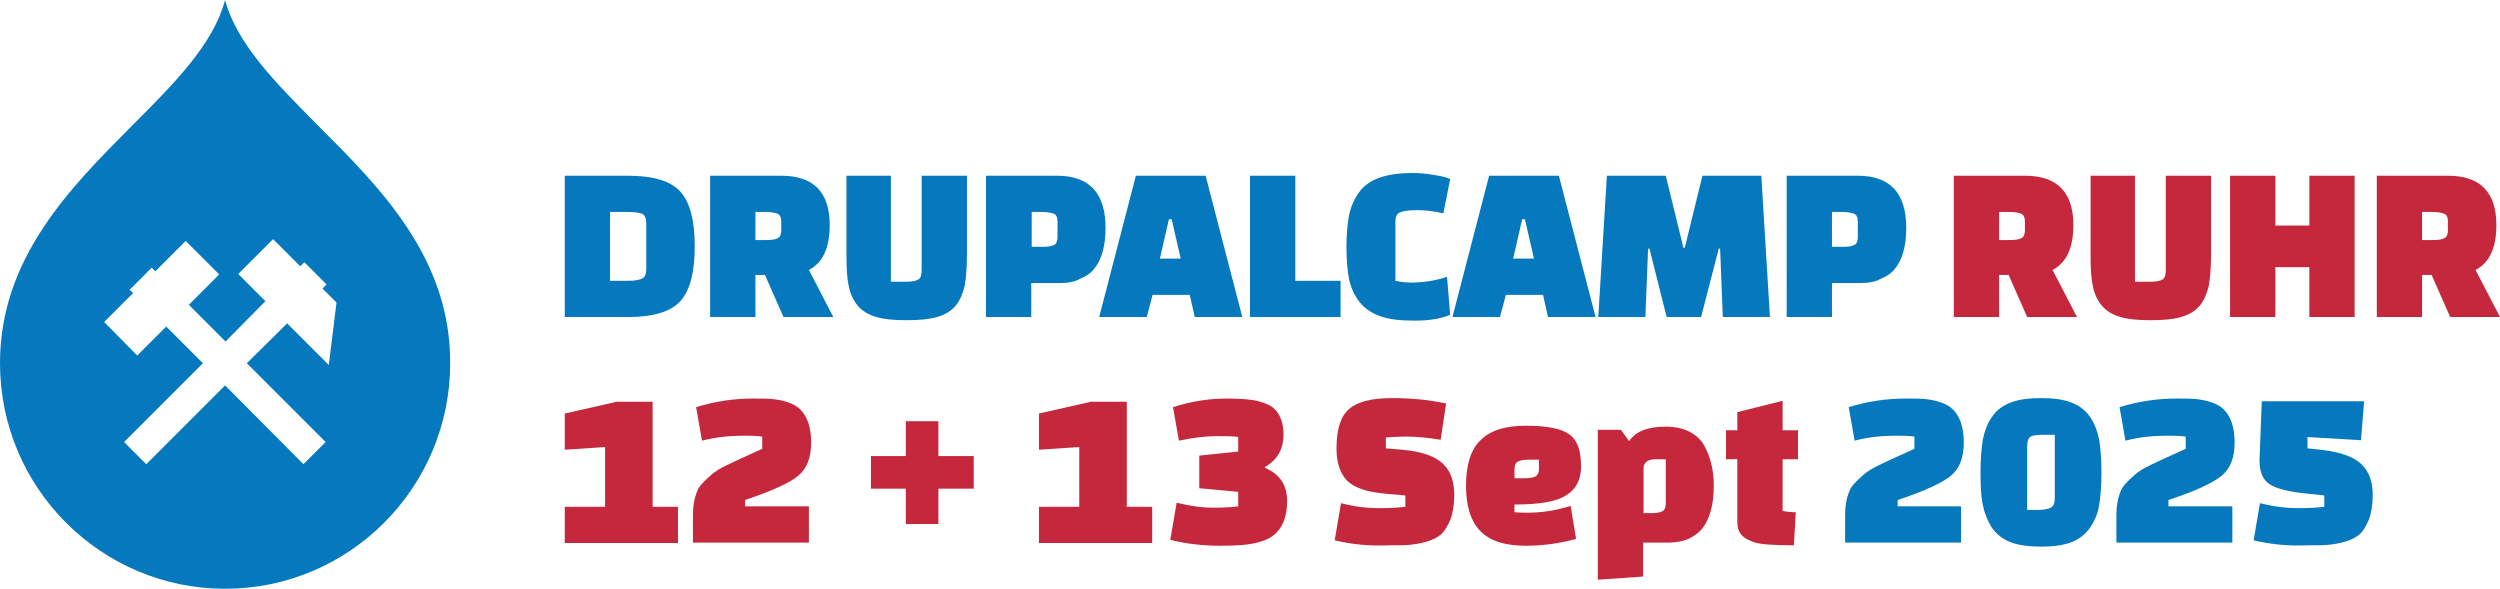 
<svg version="1.1" id="logo" xmlns="http://www.w3.org/2000/svg" xmlns:xlink="http://www.w3.org/1999/xlink" x="0px" y="0px"
	 width="552px" height="130px" viewBox="0 0 552 130" enable-background="new 0 0 552 130" xml:space="preserve">
<g id="text">
	<path fill="#0578BE" d="M124.7,70V38.8h14c5.6,0,9.5,1.2,11.6,3.6c2.1,2.4,3.1,6.4,3.1,12c0,5.6-1,9.6-3.1,12s-6,3.6-11.6,3.6
		H124.7z M138.8,46.8h-4.1V62h4.1c1.4,0,2.4-0.2,3-0.5c0.6-0.3,0.9-1,0.9-2.2v-9.9c0-1.1-0.3-1.9-0.9-2.2
		C141.1,47,140.2,46.8,138.8,46.8z"/>
	<path fill="#0578BE" d="M184,70h-11l-4.1-9.3h-2.1V70h-10V38.8h15.7c7.1,0,10.7,3.6,10.7,10.9c0,5-1.5,8.3-4.6,9.9L184,70z
		 M166.8,46.8v6.2h2.3c1.2,0,2.1-0.1,2.6-0.4c0.5-0.2,0.8-0.8,0.8-1.7v-2c0-0.9-0.3-1.5-0.8-1.7c-0.5-0.2-1.4-0.4-2.6-0.4H166.8z"/>
	<path fill="#0578BE" d="M196.7,38.8v23.4h3.5c1.3,0,2.1-0.2,2.6-0.5c0.5-0.3,0.7-1,0.7-2.2V38.8h10v17.5c0,2.8-0.2,5.1-0.5,6.8
		c-0.4,1.7-1,3.2-2,4.4s-2.4,2-4.1,2.5c-1.7,0.5-4,0.7-6.7,0.7c-2.8,0-5-0.2-6.7-0.7c-1.7-0.5-3.1-1.3-4.1-2.5s-1.7-2.7-2-4.4
		c-0.4-1.7-0.5-4-0.5-6.8V38.8H196.7z"/>
	<path fill="#0578BE" d="M234.2,62.5h-6.5V70h-10V38.8h15.7c7.1,0,10.7,3.8,10.7,11.5c0,4.2-0.9,7.3-2.8,9.4
		c-0.7,0.8-1.7,1.4-2.9,1.9C237.3,62.2,235.9,62.5,234.2,62.5z M227.8,46.8v7.7h2.3c1.2,0,2.1-0.1,2.6-0.4c0.5-0.2,0.8-0.8,0.8-1.7
		v-3.5c0-0.9-0.3-1.5-0.8-1.7c-0.5-0.2-1.4-0.4-2.6-0.4H227.8z"/>
	<path fill="#0578BE" d="M253.2,70h-10.5l8.1-31.2h15.4l8.1,31.2h-10.5l-1.1-4.9h-8.2L253.2,70z M258.1,48.4l-2,8.7h4.6l-2-8.7
		H258.1z"/>
	<path fill="#0578BE" d="M296,70h-20V38.8h10V62h10V70z"/>
	<path fill="#0578BE" d="M319.5,61.1l0.7,8.4c-2.1,0.9-4.7,1.3-7.9,1.3c-3.2,0-5.7-0.3-7.6-1c-1.9-0.7-3.4-1.7-4.5-3.1
		c-1.1-1.4-1.9-3.1-2.3-5c-0.4-1.9-0.6-4.3-0.6-7.1c0-2.8,0.2-5.2,0.6-7.2c0.4-1.9,1.2-3.6,2.3-5.1c2.1-2.8,6-4.1,11.7-4.1
		c1.3,0,2.8,0.1,4.5,0.4c1.7,0.2,3,0.6,3.8,0.9l-1.5,7.6c-2.2-0.5-4.1-0.7-5.9-0.7c-1.8,0-3,0.2-3.7,0.5c-0.7,0.3-1,1-1,2v13.1
		c1.3,0.3,2.6,0.4,3.9,0.4C314.8,62.3,317.3,61.9,319.5,61.1z"/>
	<path fill="#0578BE" d="M331.2,70h-10.5l8.1-31.2h15.4l8.1,31.2h-10.5l-1.1-4.9h-8.2L331.2,70z M336.1,48.4l-2,8.7h4.6l-2-8.7
		H336.1z"/>
	<path fill="#0578BE" d="M363.3,70h-10.4l1.9-31.2h13l3.9,15.9h0.3l3.9-15.9h13l1.9,31.2h-10.4l-0.6-15.1h-0.3L375.6,70H368
		l-3.8-15.1h-0.3L363.3,70z"/>
	<path fill="#0578BE" d="M411,62.5h-6.5V70h-10V38.8h15.7c7.1,0,10.7,3.8,10.7,11.5c0,4.2-0.9,7.3-2.8,9.4c-0.7,0.8-1.7,1.4-2.9,1.9
		C414.1,62.2,412.6,62.5,411,62.5z M404.5,46.8v7.7h2.3c1.2,0,2.1-0.1,2.6-0.4c0.5-0.2,0.8-0.8,0.8-1.7v-3.5c0-0.9-0.3-1.5-0.8-1.7
		c-0.5-0.2-1.4-0.4-2.6-0.4H404.5z"/>
	<path fill="#C5283D" d="M458.6,70h-11l-4.1-9.3h-2.1V70h-10V38.8h15.7c7.1,0,10.7,3.6,10.7,10.9c0,5-1.5,8.3-4.6,9.9L458.6,70z
		 M441.4,46.8v6.2h2.3c1.2,0,2.1-0.1,2.6-0.4c0.5-0.2,0.8-0.8,0.8-1.7v-2c0-0.9-0.3-1.5-0.8-1.7c-0.5-0.2-1.4-0.4-2.6-0.4H441.4z"/>
	<path fill="#C5283D" d="M471.4,38.8v23.4h3.5c1.3,0,2.1-0.2,2.6-0.5c0.5-0.3,0.7-1,0.7-2.2V38.8h10v17.5c0,2.8-0.2,5.1-0.5,6.8
		c-0.4,1.7-1,3.2-2,4.4c-1,1.2-2.4,2-4.1,2.5c-1.7,0.5-4,0.7-6.7,0.7c-2.8,0-5-0.2-6.7-0.7c-1.7-0.5-3.1-1.3-4.1-2.5
		c-1-1.2-1.7-2.7-2-4.4c-0.4-1.7-0.5-4-0.5-6.8V38.8H471.4z"/>
	<path fill="#C5283D" d="M509.9,70V59h-7.5v11h-10V38.8h10v11h7.5v-11h10V70H509.9z"/>
	<path fill="#C5283D" d="M552,70h-11l-4.1-9.3h-2.1V70h-10V38.8h15.7c7.1,0,10.7,3.6,10.7,10.9c0,5-1.5,8.3-4.6,9.9L552,70z
		 M534.8,46.8v6.2h2.3c1.2,0,2.1-0.1,2.6-0.4c0.5-0.2,0.8-0.8,0.8-1.7v-2c0-0.9-0.3-1.5-0.8-1.7c-0.5-0.2-1.4-0.4-2.6-0.4H534.8z"/>
	<path fill="#C5283D" d="M149.6,119.9h-24.9v-8h8.9V98.7l-8.9,0.6v-8l11.5-2.6h7.9v23.2h5.6V119.9z"/>
	<path fill="#C5283D" d="M155,97.3l-1.3-7.4c4.2-1.3,8.4-1.9,12.5-1.9c1.7,0,3.1,0,4.2,0.1c1.1,0.1,2.3,0.3,3.5,0.7
		c1.2,0.4,2.1,0.9,2.8,1.6c1.6,1.6,2.4,4,2.4,7.3c0,3.3-0.9,5.7-2.8,7.3c-1.9,1.6-5.8,3.4-11.8,5.4v1.4h14.1v8h-25.6v-6.2
		c0-1.9,0.3-3.6,1-5.3c0.4-1,1.5-2.1,3.1-3.5c0.9-0.8,2.1-1.5,3.6-2.2c1.5-0.7,2.9-1.4,4.3-2c1.3-0.6,2.4-1.1,3.3-1.5v-2.7
		c-1.5-0.2-2.9-0.2-4.1-0.2C161.2,96.2,158.1,96.5,155,97.3z"/>
	<path fill="#C5283D" d="M192.3,107.9v-7.2h7.7V93h7.2v7.7h7.8v7.2h-7.8v7.8H200v-7.8H192.3z"/>
	<path fill="#C5283D" d="M254.3,119.9h-24.9v-8h8.9V98.7l-8.9,0.6v-8l11.5-2.6h7.9v23.2h5.6V119.9z"/>
	<path fill="#C5283D" d="M273.4,99.7v-3.2c-1-0.2-2.6-0.2-4.8-0.2c-2.2,0-5,0.3-8.3,1l-1.3-7.4c4.1-1.3,8-1.9,11.8-1.9
		c3.3,0,5.6,0.2,7.1,0.6c1.5,0.4,2.5,0.9,3.2,1.4c1.5,1.3,2.3,3.3,2.3,5.9c0,3.3-1.4,5.7-4.1,7.2v0.2c3.3,1.4,4.9,3.8,4.9,7.4
		c0,1.8-0.3,3.3-0.8,4.5c-0.5,1.2-1.2,2.2-2.1,2.9c-0.8,0.7-1.9,1.2-3.3,1.6c-2,0.6-4.9,0.8-8.6,0.8c-3.7,0-7.4-0.4-11-1.3l1.4-8.2
		c3.2,0.8,5.8,1.1,8,1.1c2.2,0,4.1-0.1,5.6-0.3v-3.2l-8.6-0.8v-7.2L273.4,99.7z"/>
	<path fill="#C5283D" d="M294.7,119.3l1.4-8.2c3.1,0.8,5.8,1.1,8.3,1.1c2.4,0,4.4-0.1,5.9-0.3v-2.5l-4.5-0.4
		c-4.1-0.4-6.8-1.3-8.4-2.9c-1.5-1.6-2.3-3.9-2.3-7c0-4.3,0.9-7.2,2.8-8.8c1.8-1.6,5-2.4,9.4-2.4c4.4,0,8.4,0.4,12,1.2l-1.2,8
		c-3.1-0.5-5.6-0.7-7.4-0.7c-1.9,0-3.4,0.1-4.7,0.2v2.4l3.6,0.3c4.4,0.4,7.4,1.5,9,3.1c1.7,1.6,2.5,3.9,2.5,6.9
		c0,2.1-0.3,3.9-0.8,5.3c-0.6,1.4-1.2,2.5-2,3.3c-0.8,0.7-1.9,1.3-3.3,1.7c-1.4,0.4-2.7,0.6-3.8,0.7c-1.1,0.1-2.5,0.1-4.3,0.1
		C302.4,120.6,298.4,120.2,294.7,119.3z"/>
	<path fill="#C5283D" d="M334.4,111.4v1.7c1,0.1,2,0.1,3,0.1c3.1,0,6.2-0.5,9.4-1.5l1.2,7.3c-3.7,1-7.4,1.5-11.1,1.5
		c-4.7,0-8-1.1-10.1-3.3c-2.1-2.2-3.1-5.5-3.1-10c0-4.5,1-7.8,3.1-9.9c2.1-2.2,5.4-3.3,10.1-3.3c4.6,0,7.8,0.6,9.6,1.9
		c1.8,1.3,2.6,3.6,2.6,7.1c0,2.9-1.1,5-3.2,6.3C343.9,110.7,340,111.4,334.4,111.4z M334.4,103.6v2h2c1.2,0,2.1-0.1,2.6-0.4
		s0.8-0.8,0.8-1.7v-2h-2c-1.2,0-2.1,0.1-2.6,0.4C334.7,102.1,334.4,102.7,334.4,103.6z"/>
	<path fill="#C5283D" d="M352.9,94.9h5l1.8,2.5c1.5-2.2,4.2-3.2,8.1-3.2c2,0,3.8,0.4,5.2,1.1c1.5,0.8,2.6,1.8,3.3,3.1
		c1.4,2.5,2.1,5.5,2.1,8.9c0,4.2-0.9,7.4-2.7,9.6c-0.7,0.8-1.7,1.5-2.9,2.1c-1.2,0.5-2.7,0.8-4.3,0.8h-5.7v7.5l-10,0.7V94.9z
		 M362.9,103.3v10h1.5c1.2,0,2.1-0.1,2.6-0.4c0.5-0.2,0.8-0.8,0.8-1.7v-9.8h-1.5c-0.7,0-1.3,0-1.7,0.1c-0.4,0.1-0.8,0.2-1.1,0.5
		C363.1,102.4,362.9,102.8,362.9,103.3z"/>
	<path fill="#C5283D" d="M381.1,101.4v-6.4h2.5v-4l10-2.5v6.5h3.4v6.4h-3.4v11.4c0.9,0.2,1.8,0.3,2.9,0.3l-0.4,7.3
		c-4.6,0-7.5-0.2-8.9-0.7c-1.7-0.6-2.8-1.4-3.2-2.4c-0.3-0.6-0.4-1.3-0.4-2.1v-13.8H381.1z"/>
	<path fill="#0578BE" d="M409.5,97.3l-1.3-7.4c4.2-1.3,8.4-1.9,12.5-1.9c1.7,0,3.1,0,4.2,0.1c1.1,0.1,2.3,0.3,3.5,0.7
		s2.1,0.9,2.8,1.6c1.6,1.6,2.4,4,2.4,7.3c0,3.3-0.9,5.7-2.8,7.3c-1.9,1.6-5.8,3.4-11.8,5.4v1.4H433v8h-25.6v-6.2
		c0-1.9,0.3-3.6,1-5.3c0.4-1,1.5-2.1,3.1-3.5c0.9-0.8,2.1-1.5,3.6-2.2c1.5-0.7,2.9-1.4,4.3-2c1.3-0.6,2.4-1.1,3.3-1.5v-2.7
		c-1.5-0.2-2.9-0.2-4.1-0.2C415.6,96.2,412.5,96.5,409.5,97.3z"/>
	<path fill="#0578BE" d="M439.8,116.5c-0.9-1.4-1.6-3.1-2-5c-0.4-1.9-0.5-4.3-0.5-7.2c0-2.9,0.2-5.3,0.5-7.2c0.4-1.9,1-3.6,2-5
		c0.9-1.4,2.3-2.5,4.1-3.2c1.8-0.7,4-1,6.8-1c2.7,0,5,0.3,6.7,1c1.8,0.7,3.1,1.7,4.1,3.2c1,1.4,1.6,3.1,2,5c0.3,1.9,0.5,4.3,0.5,7.2
		c0,2.9-0.2,5.3-0.5,7.2c-0.3,1.9-1,3.5-2,5c-1,1.4-2.3,2.5-4.1,3.2c-1.8,0.7-4,1-6.7,1c-2.7,0-5-0.3-6.8-1
		C442.1,119,440.8,117.9,439.8,116.5z M447.6,98.6v14h2.1c1.5,0,2.5-0.2,3.1-0.5c0.6-0.3,0.9-1,0.9-2.2V96h-2.3
		c-1.5,0-2.5,0.1-3,0.4C447.8,96.7,447.6,97.5,447.6,98.6z"/>
	<path fill="#0578BE" d="M469.3,97.3l-1.3-7.4c4.2-1.3,8.4-1.9,12.5-1.9c1.7,0,3.1,0,4.2,0.1c1.1,0.1,2.3,0.3,3.5,0.7
		c1.2,0.4,2.1,0.9,2.8,1.6c1.6,1.6,2.4,4,2.4,7.3c0,3.3-0.9,5.7-2.8,7.3c-1.9,1.6-5.8,3.4-11.8,5.4v1.4h14.1v8h-25.6v-6.2
		c0-1.9,0.3-3.6,1-5.3c0.4-1,1.5-2.1,3.1-3.5c0.9-0.8,2.1-1.5,3.6-2.2c1.5-0.7,2.9-1.4,4.3-2c1.3-0.6,2.4-1.1,3.3-1.5v-2.7
		c-1.5-0.2-2.9-0.2-4.1-0.2C475.5,96.2,472.4,96.5,469.3,97.3z"/>
	<path fill="#0578BE" d="M497.6,119.3l1.4-8.2c3.2,0.8,5.9,1.1,8.3,1.1c2.4,0,4.3-0.1,5.9-0.3v-2.5l-3.7-0.4
		c-4.1-0.4-6.9-1.1-8.4-2.1c-1.5-1-2.2-2.7-2.2-5.3c0-0.4,0.2-4.7,0.5-13H522l-0.7,8.6l-11.8-0.7v2.5l2.9,0.3c4.4,0.5,7.4,1.6,9,3.2
		c1.7,1.6,2.5,3.9,2.5,6.8c0,2.1-0.3,3.9-0.8,5.3c-0.6,1.4-1.2,2.5-2,3.3c-0.8,0.7-1.9,1.3-3.3,1.7c-1.4,0.4-2.7,0.6-3.8,0.7
		c-1.1,0.1-2.5,0.1-4.3,0.1C505.3,120.6,501.3,120.2,497.6,119.3z"/>
</g>
<path fill="#0578BE" d="M72.6,80.6l-9.2-9.2l-8.9,8.8l17.4,17.4l-4.9,4.9L49.7,85.1l-17.4,17.4l-4.9-4.9l17.4-17.4l-8.1-8.1
	l-6.4,6.4L23,71.1l6.4-6.4L28.6,64l4.9-4.9l0.8,0.8l6.7-6.7l7.4,7.4l-6.7,6.7l8.1,8.1l8.8-8.9l-6-6l7.7-7.7l6,6l0.9-0.9l4.9,4.9
	l-0.9,0.9l3.1,3.1L72.6,80.6z M70.2,27.7C61.1,18.5,52.3,9.8,49.7,0c-2.6,9.8-11.3,18.5-20.5,27.7C15.6,41.4,0,56.9,0,80.2
	C0,107.7,22.3,130,49.7,130c27.4,0,49.7-22.3,49.7-49.8C99.5,56.9,83.9,41.4,70.2,27.7z"/>
</svg>
